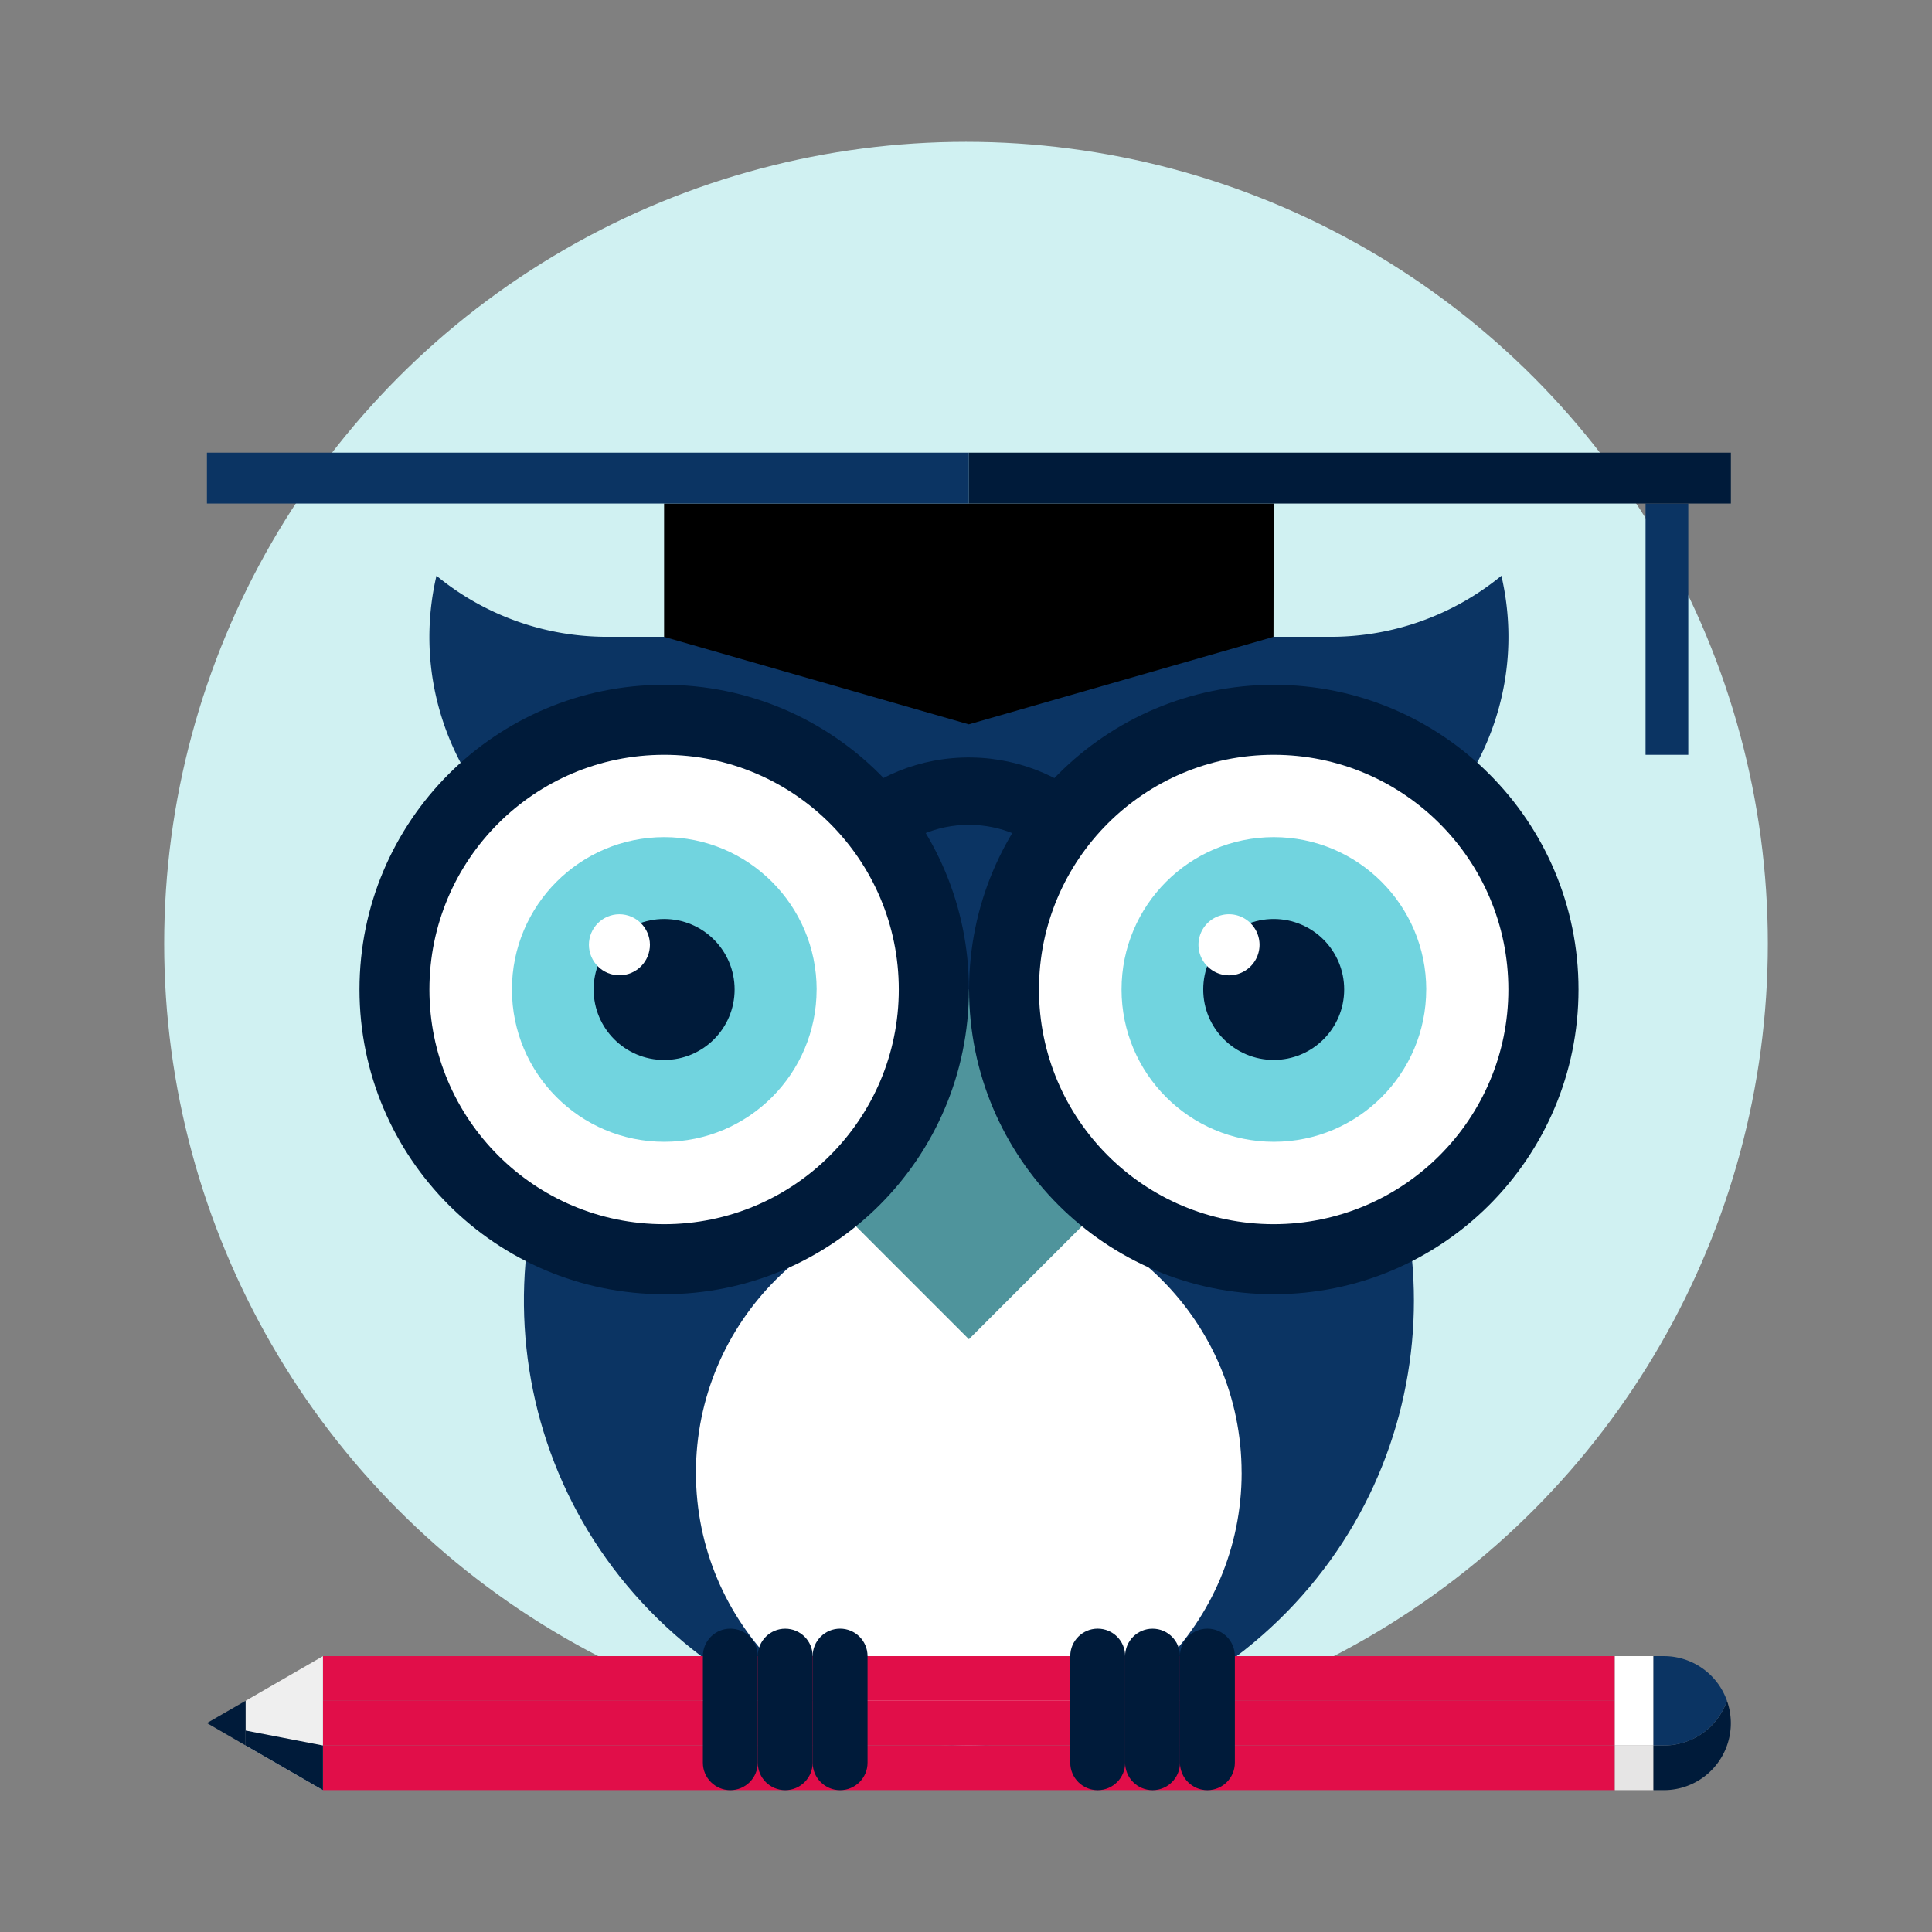<?xml version="1.0" encoding="UTF-8"?> <svg xmlns:xlink="http://www.w3.org/1999/xlink" xmlns="http://www.w3.org/2000/svg" id="Calque_1" viewBox="0 0 512 512" width="512" height="512"><rect x="0" y="0" width="512" height="512" fill="#808080" stroke="none"/><defs><style>.color-3--1{fill:#fff}.color-1--2{fill:#001b3a}</style></defs><circle id="Ellipse_124" cx="256" cy="250.07" r="212.49" style="" fill="#D0F1F2"></circle><g id="Groupe_7429"><g id="Groupe_7430"><path id="Tracé_19218" class="color-2--4" d="M115.67 152.57c-8.95 38.45 14.97 76.87 53.42 85.81 38.45 8.95 76.87-14.97 85.81-53.42a71.261 71.261 0 0 0 1.86-16.2h-95.79a71.095 71.095 0 0 1-45.31-16.19" fill="#0B3463"></path><path id="Tracé_19219" class="color-2--4" d="M397.88 152.57c8.93 38.45-15 76.87-53.45 85.8-38.45 8.93-76.87-15-85.8-53.45a71.47 71.47 0 0 1-1.85-16.16h95.79c16.53.03 32.55-5.7 45.32-16.19" fill="#0B3463"></path><path id="Rectangle_2301" class="color-2--4" d="M160.98 168.76h191.58v93.47H160.98z" fill="#0B3463"></path><path id="Tracé_19220" class="color-2--4" d="M172.46 262.22c-45.54 46.57-44.71 121.23 1.86 166.77 46.57 45.54 121.23 44.71 166.77-1.86 44.82-45.83 44.82-119.08 0-164.91H172.46Z" fill="#0B3463"></path><path id="Tracé_19221" class="color-3--1" d="M329.05 390.27c0 39.93-32.37 72.31-72.31 72.31s-72.31-32.37-72.31-72.31 32.37-72.31 72.31-72.31h.02c39.92.01 72.28 32.38 72.28 72.31" fill="#F7F7F7"></path><path id="Tracé_19222" d="m256.77 354.91-32.31-32.31 32.31-60.37 32.31 60.37-32.31 32.31Z" style="" fill="#4F949C"></path><path id="Rectangle_2302" class="color-2--4" d="M436.09 133.43h11.32v66.6h-11.32z" fill="#0B3463"></path><path id="Tracé_19223" d="M337.54 133.44H175.99v35.33l80.75 23.19 80.75-23.19.05-35.33Z"></path><path id="Rectangle_2303" class="color-2--4" d="M54.84 119.96h201.93v13.48H54.84z" fill="#0B3463"></path><path id="Rectangle_2304" class="color-1--2" d="M256.77 119.96H458.7v13.48H256.77z" fill="#001B3A"></path><path id="Tracé_19224" class="color-1--2" d="M306.45 249.69h-18.59c0-17.17-13.92-31.1-31.09-31.1s-31.1 13.92-31.1 31.09-18.59 0-18.59 0c.4-27.43 22.96-49.34 50.4-48.94 26.87.39 48.55 22.08 48.94 48.94" fill="#001B3A"></path><path id="Tracé_19225" class="color-1--2" d="M256.77 262.23c0 44.6-36.15 80.75-80.75 80.75s-80.75-36.15-80.75-80.75 36.15-80.75 80.75-80.75 80.75 36.15 80.75 80.75" fill="#001B3A"></path><path id="Tracé_19226" class="color-3--1" d="M238.19 262.23c0 34.35-27.85 62.19-62.2 62.19s-62.19-27.85-62.19-62.2 27.85-62.19 62.2-62.19 62.19 27.85 62.19 62.2" fill="#F7F7F7"></path><path id="Tracé_19227" class="color-1--2" d="M418.32 262.23c0 44.6-36.15 80.75-80.75 80.75s-80.75-36.15-80.75-80.75 36.15-80.75 80.75-80.75c44.59 0 80.75 36.15 80.75 80.75" fill="#001B3A"></path><path id="Tracé_19228" class="color-3--1" d="M399.73 262.23c0 34.35-27.85 62.19-62.2 62.19s-62.19-27.85-62.19-62.2 27.85-62.19 62.2-62.19 62.19 27.85 62.19 62.2" fill="#F7F7F7"></path><path id="Tracé_19229" class="color-2--1" d="M216.41 262.22c0 22.3-18.08 40.37-40.37 40.37-22.3 0-40.37-18.08-40.37-40.37 0-22.28 18.05-40.35 40.33-40.37 22.3 0 40.39 18.07 40.42 40.37" fill="#71D4DF"></path><path id="Tracé_19230" class="color-1--2" d="M194.68 262.22c0 10.32-8.36 18.68-18.68 18.68s-18.68-8.36-18.68-18.68 8.36-18.68 18.68-18.68 18.68 8.37 18.68 18.68" fill="#001B3A"></path><path id="Tracé_19231" class="color-3--1" d="M172.24 250.35c.01 4.47-3.6 8.09-8.06 8.11-4.47.01-8.09-3.6-8.11-8.06-.01-4.46 3.59-8.09 8.05-8.11 4.46 0 8.09 3.6 8.12 8.06" fill="#F7F7F7"></path><path id="Tracé_19232" class="color-2--1" d="M377.96 262.22c0 22.3-18.08 40.37-40.37 40.37-22.3 0-40.37-18.08-40.37-40.37 0-22.28 18.05-40.35 40.33-40.37 22.3 0 40.39 18.07 40.42 40.37" fill="#71D4DF"></path><path id="Tracé_19233" class="color-1--2" d="M356.22 262.22c0 10.32-8.37 18.68-18.68 18.67-10.32 0-18.68-8.37-18.67-18.68 0-10.31 8.36-18.67 18.67-18.67 10.32 0 18.68 8.36 18.68 18.68" fill="#001B3A"></path><path id="Tracé_19234" class="color-3--1" d="M333.79 250.35c.01 4.47-3.6 8.1-8.06 8.12-4.47.01-8.1-3.6-8.12-8.06a8.094 8.094 0 0 1 8.06-8.12c4.46 0 8.09 3.6 8.12 8.06" fill="#F7F7F7"></path><path id="Rectangle_2305" class="color-1--1" d="M85.59 438.89h342.35v11.83H85.59z" fill="#E10E49"></path><path id="Rectangle_2306" class="color-1--1" d="M85.59 450.72h342.35v11.84H85.59z" fill="#E10E49"></path><path id="Rectangle_2307" class="color-1--1" d="M85.59 462.56h342.35v11.84H85.59z" fill="#E10E49"></path><path id="Tracé_19235" d="m85.59 474.42-20.52-11.85v-11.83l20.51-11.84v35.52Z" style="" fill="#EFEFEF"></path><path id="Tracé_19236" class="color-1--2" d="M85.59 474.42v-11.85l-20.51-3.96v3.96l20.51 11.85Z" fill="#001B3A"></path><path id="Tracé_19237" class="color-1--2" d="m65.08 462.56-10.24-5.93 10.24-5.9v11.83Z" fill="#001B3A"></path><path id="Rectangle_2308" style="" d="M427.94 462.56h10.25v11.84h-10.25z" fill="#E6E5E5"></path><path id="Rectangle_2309" class="color-3--1" d="M427.94 438.89h10.25v23.67h-10.25z" fill="#F7F7F7"></path><path id="Tracé_19238" class="color-1--2" d="M440.94 474.4h-2.76v-11.83h2.76c4.71 0 9.22-1.86 12.56-5.17a17.98 17.98 0 0 0 4.16-6.67c3.28 9.23-1.54 19.37-10.77 22.65-1.91.68-3.93 1.03-5.95 1.02" fill="#001B3A"></path><path id="Tracé_19239" class="color-2--4" d="M440.94 462.56h-2.76v-23.67h2.76c7.52 0 14.23 4.74 16.72 11.83a17.602 17.602 0 0 1-16.72 11.84" fill="#0B3463"></path><path id="Tracé_19240" class="color-1--2" d="M298.18 467.14c0 4.02-3.26 7.27-7.28 7.27-4.01 0-7.26-3.25-7.27-7.27v-28.25c0-4.02 3.25-7.28 7.27-7.28s7.28 3.25 7.28 7.27v28.26Z" fill="#001B3A"></path><path id="Tracé_19241" class="color-1--2" d="M312.71 467.14c0 4.01-3.25 7.27-7.27 7.27s-7.27-3.25-7.27-7.27v-28.25c0-4.01 3.25-7.27 7.27-7.27s7.27 3.25 7.27 7.27v28.25Z" fill="#001B3A"></path><path id="Tracé_19242" class="color-1--2" d="M327.25 467.14c0 4.02-3.26 7.27-7.28 7.27-4.01 0-7.26-3.25-7.27-7.27v-28.25c0-4.02 3.25-7.28 7.27-7.28s7.28 3.25 7.28 7.27v28.26Z" fill="#001B3A"></path><path id="Tracé_19243" class="color-1--2" d="M200.81 467.14c0 4.02-3.26 7.27-7.27 7.27s-7.27-3.26-7.27-7.27v-28.25c0-4.02 3.25-7.28 7.27-7.28s7.28 3.25 7.28 7.27v28.26Z" fill="#001B3A"></path><path id="Tracé_19244" class="color-1--2" d="M215.36 467.14c0 4.01-3.25 7.27-7.27 7.27s-7.27-3.25-7.27-7.27v-28.25c0-4.01 3.25-7.27 7.27-7.27s7.27 3.25 7.27 7.27v28.25Z" fill="#001B3A"></path><path id="Tracé_19245" class="color-1--2" d="M229.91 467.14c0 4.02-3.26 7.27-7.28 7.27-4.01 0-7.26-3.25-7.27-7.27v-28.25c0-4.02 3.25-7.28 7.27-7.28s7.28 3.25 7.28 7.27v28.26Z" fill="#001B3A"></path></g></g></svg> 